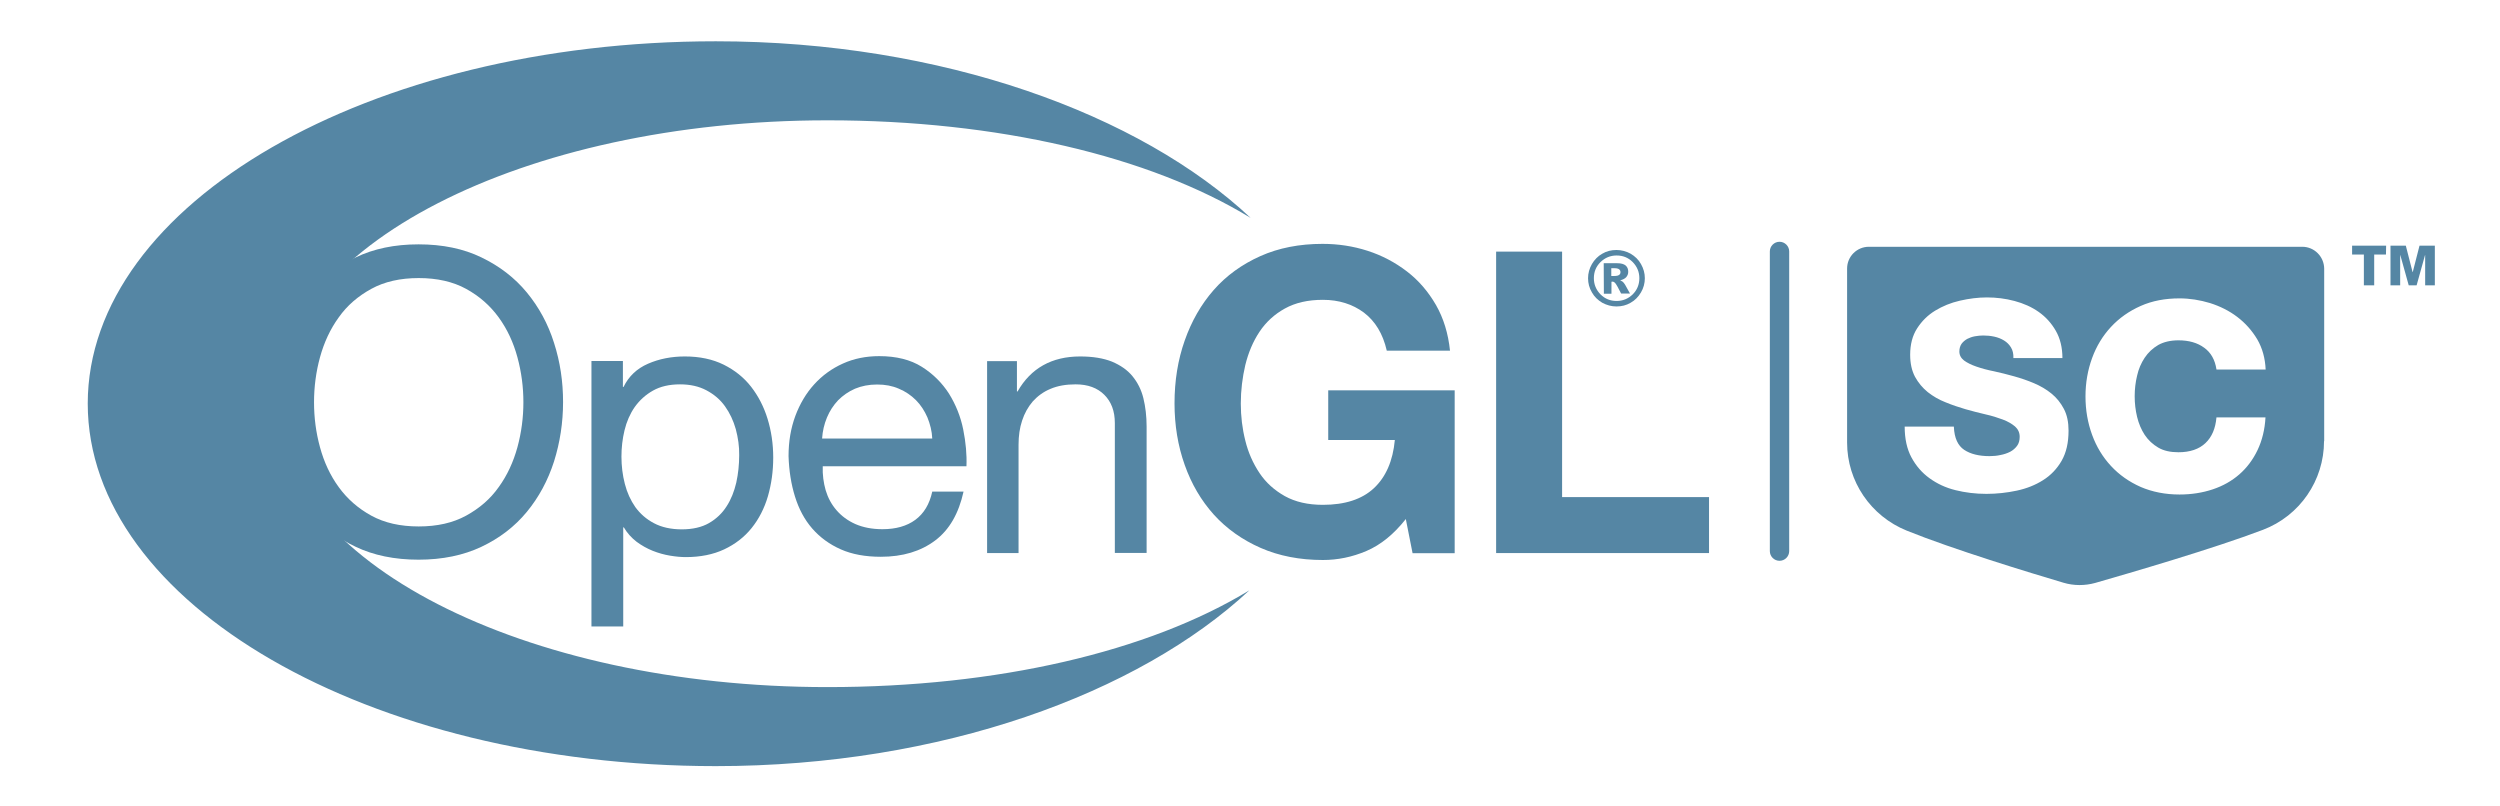 <?xml version="1.0" encoding="utf-8"?>
<!-- Generator: Adobe Illustrator 22.0.1, SVG Export Plug-In . SVG Version: 6.00 Build 0)  -->
<svg version="1.1" baseProfile="tiny" id="OpenGL_SC"
	 xmlns="http://www.w3.org/2000/svg" xmlns:xlink="http://www.w3.org/1999/xlink" x="0px" y="0px" width="1550px" height="500px"
	 viewBox="0 0 1550 500" xml:space="preserve">
<g id="OpenGL_SC_1_">
	<g>
		<path fill="#5586A4" d="M175.5,212.6c3.8-11.8,9.4-22.2,16.9-31.3c7.5-9.1,16.9-16.3,28.1-21.7c11.2-5.4,24.2-8.1,39-8.1
			c14.9,0,27.9,2.7,39,8.1c11.2,5.4,20.6,12.6,28.1,21.7c7.5,9.1,13.2,19.5,16.9,31.3c3.8,11.8,5.6,24,5.6,36.7
			c0,12.7-1.9,25-5.6,36.8c-3.8,11.8-9.4,22.2-16.9,31.3c-7.5,9.1-16.9,16.3-28.1,21.6c-11.2,5.3-24.2,8-39,8c-14.9,0-27.9-2.7-39-8
			c-11.2-5.3-20.6-12.5-28.1-21.6c-7.5-9.1-13.2-19.5-16.9-31.3c-3.7-11.8-5.6-24-5.6-36.8C169.9,236.5,171.7,224.4,175.5,212.6z
			 M198.4,277.3c2.5,9.2,6.3,17.4,11.6,24.7c5.3,7.3,12,13.2,20.2,17.7c8.2,4.5,18,6.7,29.4,6.7c11.4,0,21.2-2.2,29.4-6.7
			c8.2-4.5,15-10.3,20.2-17.7c5.3-7.3,9.1-15.6,11.6-24.7c2.5-9.2,3.7-18.5,3.7-27.9c0-9.4-1.2-18.7-3.7-27.9
			c-2.5-9.2-6.3-17.4-11.6-24.7c-5.3-7.3-12-13.2-20.2-17.7c-8.2-4.5-18.1-6.7-29.4-6.7c-11.4,0-21.2,2.2-29.4,6.7
			c-8.2,4.5-15,10.3-20.2,17.7c-5.3,7.3-9.1,15.6-11.6,24.7c-2.5,9.1-3.7,18.5-3.7,27.9C194.7,258.9,195.9,268.2,198.4,277.3z"/>
		<path fill="#5586A4" d="M386.2,223.8v16.1h0.4c3.2-6.6,8.3-11.4,15.2-14.4c6.9-3,14.5-4.5,22.8-4.5c9.2,0,17.2,1.7,24.1,5.1
			c6.8,3.4,12.5,7.9,17,13.7c4.5,5.8,7.9,12.4,10.2,19.9c2.3,7.5,3.5,15.5,3.5,24c0,8.4-1.1,16.4-3.3,24
			c-2.2,7.5-5.6,14.1-10.1,19.7c-4.5,5.6-10.2,10-17,13.2c-6.8,3.2-14.8,4.8-23.8,4.8c-2.9,0-6.2-0.3-9.8-0.9
			c-3.6-0.6-7.2-1.6-10.7-3c-3.5-1.4-6.9-3.3-10-5.6c-3.1-2.4-5.8-5.3-7.9-8.9h-0.4v61.4h-19.7V223.8H386.2z M456.2,266.1
			c-1.5-5.3-3.7-10-6.7-14.2c-3-4.2-6.8-7.4-11.5-9.9c-4.7-2.5-10.1-3.7-16.4-3.7c-6.6,0-12.2,1.3-16.8,3.9
			c-4.6,2.6-8.3,6-11.3,10.2c-2.9,4.2-5,9-6.3,14.4c-1.3,5.4-1.9,10.8-1.9,16.3c0,5.8,0.7,11.5,2.1,16.9c1.4,5.5,3.6,10.2,6.5,14.4
			c3,4.1,6.8,7.5,11.6,10c4.7,2.5,10.5,3.8,17.2,3.8c6.7,0,12.4-1.3,16.9-3.9c4.5-2.6,8.2-6.1,10.9-10.4c2.8-4.3,4.7-9.2,6-14.7
			c1.2-5.5,1.8-11.2,1.8-17C458.4,276.8,457.6,271.4,456.2,266.1z"/>
		<path fill="#5586A4" d="M579.8,335.1c-8.9,6.7-20.1,10.1-33.7,10.1c-9.5,0-17.8-1.5-24.8-4.6c-7-3.1-12.9-7.4-17.7-12.9
			c-4.8-5.5-8.3-12.1-10.7-19.8c-2.4-7.7-3.7-16-4-25.1c0-9.1,1.4-17.3,4.2-24.9c2.8-7.5,6.7-14.1,11.7-19.6
			c5-5.5,10.9-9.8,17.8-12.9c6.8-3.1,14.4-4.6,22.5-4.6c10.6,0,19.4,2.2,26.4,6.6c7,4.4,12.6,10,16.9,16.7
			c4.2,6.8,7.2,14.2,8.8,22.2c1.6,8,2.3,15.6,2,22.8h-89.1c-0.2,5.2,0.5,10.2,1.8,14.8c1.4,4.7,3.6,8.8,6.7,12.4
			c3.1,3.6,7,6.5,11.7,8.6c4.8,2.1,10.4,3.2,16.8,3.2c8.3,0,15.1-1.9,20.4-5.8c5.3-3.9,8.8-9.7,10.5-17.5h19.4
			C594.4,318.3,588.7,328.4,579.8,335.1z M575,258.8c-1.8-4.1-4.1-7.7-7.1-10.7c-3-3-6.5-5.4-10.6-7.1c-4.1-1.8-8.5-2.6-13.5-2.6
			c-5.1,0-9.6,0.9-13.7,2.6c-4.1,1.8-7.5,4.2-10.5,7.2c-2.9,3.1-5.2,6.6-6.9,10.7c-1.7,4.1-2.7,8.4-3,13H578
			C577.8,267.3,576.7,263,575,258.8z"/>
		<path fill="#5586A4" d="M630.5,223.8v18.9h0.4c8.2-14.4,21.2-21.7,38.8-21.7c7.9,0,14.4,1.1,19.7,3.2c5.2,2.2,9.5,5.1,12.7,9
			c3.2,3.9,5.5,8.4,6.8,13.7c1.3,5.3,2,11.2,2,17.6v78.3h-19.7v-80.5c0-7.4-2.2-13.2-6.5-17.5c-4.3-4.3-10.2-6.5-17.8-6.5
			c-6,0-11.2,0.9-15.6,2.8c-4.4,1.8-8,4.5-11,7.8c-2.9,3.4-5.1,7.3-6.6,11.9c-1.5,4.5-2.2,9.5-2.2,14.9v67.2H612v-119H630.5z"/>
		<path fill="#5586A4" d="M847.2,341.6c-8.9,3.8-17.9,5.6-27,5.6c-14.3,0-27.2-2.5-38.6-7.5c-11.4-5-21.1-11.9-29-20.6
			c-7.9-8.8-13.9-19-18.1-30.9c-4.2-11.8-6.3-24.6-6.3-38.1c0-14,2.1-27,6.3-38.9c4.2-12,10.2-22.5,18-31.4
			c7.8-8.9,17.5-15.9,28.9-21c11.4-5.1,24.3-7.6,38.6-7.6c9.6,0,18.9,1.4,27.9,4.3c9,2.9,17.1,7.2,24.4,12.8
			c7.3,5.6,13.2,12.5,18,20.8c4.7,8.2,7.6,17.7,8.7,28.3h-39.2c-2.4-10.5-7.2-18.3-14.2-23.6c-7-5.2-15.5-7.9-25.4-7.9
			c-9.3,0-17.1,1.8-23.6,5.4c-6.5,3.6-11.7,8.4-15.7,14.4c-4,6-6.9,12.9-8.8,20.6c-1.8,7.7-2.8,15.7-2.8,23.9c0,7.9,0.9,15.5,2.8,23
			c1.8,7.4,4.8,14.1,8.8,20.1s9.3,10.7,15.7,14.3c6.5,3.6,14.3,5.4,23.6,5.4c13.6,0,24.2-3.4,31.6-10.3s11.8-16.9,13-29.9h-41.3
			v-30.8h78.4V343h-26.1l-4.2-21.2C864.2,331.2,856.1,337.8,847.2,341.6z"/>
		<path fill="#5586A4" d="M968.5,156v152.2h91.1v34.7h-132V156H968.5z"/>
	</g>
	<path id="Swoosh" fill="#5586A4" d="M774.6,366C711.9,404.2,618,426,513.1,426c-188.9,0-341.9-78.7-341.9-175.7
		S324.2,74.6,513.1,74.6c105.3,0,199.5,22.1,262.3,60.5C706.9,70.8,584.1,25.6,443.8,25.6c-215,0-389.3,100.6-389.4,224.6
		c0,124.1,174.3,224.7,389.3,224.8C583.5,475,705.9,430,774.6,366z"/>
</g>
<path fill="#5586A4" d="M1103.3,149.9c-3.3,0-6,2.7-6,6v185.8c0,3.3,2.7,6,6,6s6-2.7,6-6V155.9
	C1109.3,152.6,1106.6,149.9,1103.3,149.9z"/>
<path fill="#5586A4" d="M1427.4,153h-268.7c-7.4,0-13.5,6-13.5,13.5v107.9c0,24.1,14.7,45.6,37,54.6c28.4,11.5,76.6,26.2,97.2,32.3
	c6.4,1.9,13.2,1.9,19.7,0.1c21.6-6.2,73.4-21.3,103.9-32.9c22.9-8.7,37.9-30.6,37.9-55h0.1v-107C1440.9,159.1,1434.9,153,1427.4,153
	z M1278.2,285.7c-2.9,5-6.7,9-11.5,12c-4.7,3-10.2,5.2-16.3,6.5c-6.1,1.3-12.4,2-18.8,2c-6.8,0-13.2-0.8-19.2-2.3
	c-6.1-1.5-11.4-4-16.1-7.4c-4.7-3.4-8.4-7.7-11.2-12.9c-2.8-5.2-4.2-11.6-4.2-19.1h30.5v0.2c0.3,6.9,2.5,11.6,6.4,14.2
	c3.9,2.6,9.2,3.9,15.7,3.9c2.3,0,4.6-0.2,6.8-0.7c2.2-0.4,4.2-1.1,6-2c1.7-0.9,3.2-2.2,4.3-3.7c1.1-1.5,1.6-3.4,1.6-5.6
	c0-2.6-1-4.7-2.9-6.4c-1.9-1.6-4.4-3.1-7.6-4.3c-3.2-1.2-6.7-2.3-10.7-3.2c-4-0.9-8.1-2-12.4-3.2c-4.1-1.2-8.3-2.6-12.4-4.3
	c-4.1-1.6-7.7-3.7-11-6.3c-3.2-2.6-5.8-5.7-7.9-9.5c-2-3.8-3-8.3-3-13.7c0-6.3,1.4-11.8,4.3-16.3c2.9-4.5,6.6-8.2,11.2-11
	c4.6-2.8,9.7-4.9,15.4-6.2c5.7-1.3,11.2-2,16.7-2c5.8,0,11.5,0.7,17.1,2.2c5.6,1.5,10.6,3.7,15,6.8c4.4,3.1,7.9,7,10.6,11.7
	s4.1,10.4,4.1,16.9h-30.4c0.1-2.6-0.4-4.8-1.5-6.6c-1.1-1.8-2.5-3.2-4.3-4.3c-1.8-1.1-3.8-1.9-6.1-2.4c-2.3-0.5-4.6-0.7-6.9-0.7
	c-1.6,0-3.3,0.2-5.1,0.5c-1.7,0.3-3.3,0.9-4.7,1.6c-1.4,0.8-2.6,1.8-3.5,3c-0.9,1.3-1.4,2.9-1.4,4.8c0,2.3,1,4.1,2.9,5.6
	c1.9,1.4,4.5,2.7,7.7,3.8c3.2,1.1,6.8,2.1,10.9,2.9c4,0.9,8.2,1.9,12.4,3.1c4.3,1.2,8.4,2.6,12.4,4.3c4,1.7,7.6,3.8,10.8,6.4
	c3.2,2.6,5.7,5.7,7.7,9.5c2,3.8,2.9,8.3,2.9,13.5C1282.5,274.5,1281.1,280.6,1278.2,285.7z M1366.6,215.6c-4.2-3.1-9.5-4.6-16-4.6
	c-4.9,0-9.1,1-12.5,2.9c-3.4,2-6.2,4.6-8.4,7.9c-2.2,3.3-3.8,7-4.7,11.1c-1,4.1-1.5,8.4-1.5,12.8c0,4.4,0.5,8.6,1.5,12.8
	c1,4.1,2.6,7.9,4.7,11.1c2.2,3.3,5,5.9,8.4,7.9c3.4,2,7.6,2.9,12.5,2.9c7.2,0,12.8-1.9,16.8-5.7c4-3.8,6.2-9.1,6.8-15.9h30.4
	c-0.4,7.5-2.1,14.3-4.9,20.2c-2.8,5.9-6.6,11-11.3,15.1c-4.7,4.1-10.2,7.2-16.5,9.3c-6.3,2.1-13.2,3.2-20.6,3.2
	c-8.8,0-16.9-1.6-24.1-4.7c-7.2-3.2-13.3-7.5-18.4-13s-9-11.9-11.7-19.3c-2.7-7.4-4.1-15.3-4.1-23.8s1.4-16.4,4.1-23.8
	c2.7-7.4,6.6-13.8,11.7-19.3c5.1-5.5,11.2-9.8,18.4-13c7.2-3.2,15.2-4.7,24.1-4.7c6.3,0,12.6,1,18.9,2.9c6.3,2,11.9,4.8,16.9,8.6
	c5,3.8,9.1,8.4,12.4,13.9c3.2,5.5,4.9,11.8,5.2,18.7h-30.5V229C1373.3,223.1,1370.8,218.6,1366.6,215.6z"/>
<g id="TM_2_">
	<path fill="#5586A4" d="M1479.3,157.8h-7.3v19.1h-6.4v-19.1h-7.3v-5.5h21.1L1479.3,157.8L1479.3,157.8z"/>
	<path fill="#5586A4" d="M1482.1,152.3h9.5l4.2,16.4h0.1l4.2-16.4h9.5v24.6h-6v-18.7h-0.1l-5.2,18.7h-4.9l-5.2-18.7h-0.1v18.7h-6
		V152.3L1482.1,152.3z"/>
</g>
<g>
	<path fill="#5586A4" d="M1019.8,172.5c0,3.1-0.8,6.1-2.4,8.8s-3.7,4.9-6.4,6.4c-2.7,1.6-5.6,2.3-8.8,2.3c-3.1,0-6-0.8-8.8-2.3
		c-2.7-1.6-4.9-3.7-6.4-6.4c-1.6-2.7-2.4-5.6-2.4-8.8c0-3.1,0.8-6,2.4-8.8c1.6-2.7,3.7-4.9,6.4-6.4c2.7-1.6,5.6-2.3,8.8-2.3
		c3.1,0,6.1,0.8,8.8,2.3c2.7,1.6,4.9,3.7,6.4,6.4C1019,166.5,1019.8,169.4,1019.8,172.5z M1016.4,172.5c0-3.9-1.4-7.2-4.1-10
		c-2.8-2.8-6.1-4.1-10-4.1c-3.9,0-7.2,1.4-10,4.1c-2.8,2.8-4.1,6.1-4.1,10s1.4,7.2,4.1,10c2.8,2.8,6.1,4.1,10,4.1
		c3.9,0,7.2-1.4,10-4.1C1015,179.8,1016.4,176.4,1016.4,172.5z M994.3,163.2h8.4c2.4,0,4.1,0.5,5.2,1.4c1.1,1,1.6,2.2,1.6,3.9
		c0,1.3-0.4,2.3-1.2,3.3c-0.8,0.9-2.1,1.6-3.8,2c0.7,0.3,1.2,0.6,1.6,0.9c0.5,0.4,1,1.1,1.5,1.9c0,0.1,1,1.9,3,5.4h-5.5
		c-1.8-3.6-3-5.7-3.6-6.4c-0.6-0.7-1.2-1-1.8-1c-0.1,0-0.3,0-0.6,0.1v7.4h-4.7L994.3,163.2L994.3,163.2z M999,171.1h2
		c1.3,0,2.3-0.2,2.9-0.7c0.6-0.4,0.8-1,0.8-1.7c0-0.7-0.3-1.3-0.8-1.7c-0.5-0.4-1.4-0.7-2.7-0.7H999L999,171.1L999,171.1z"/>
</g>
</svg>
